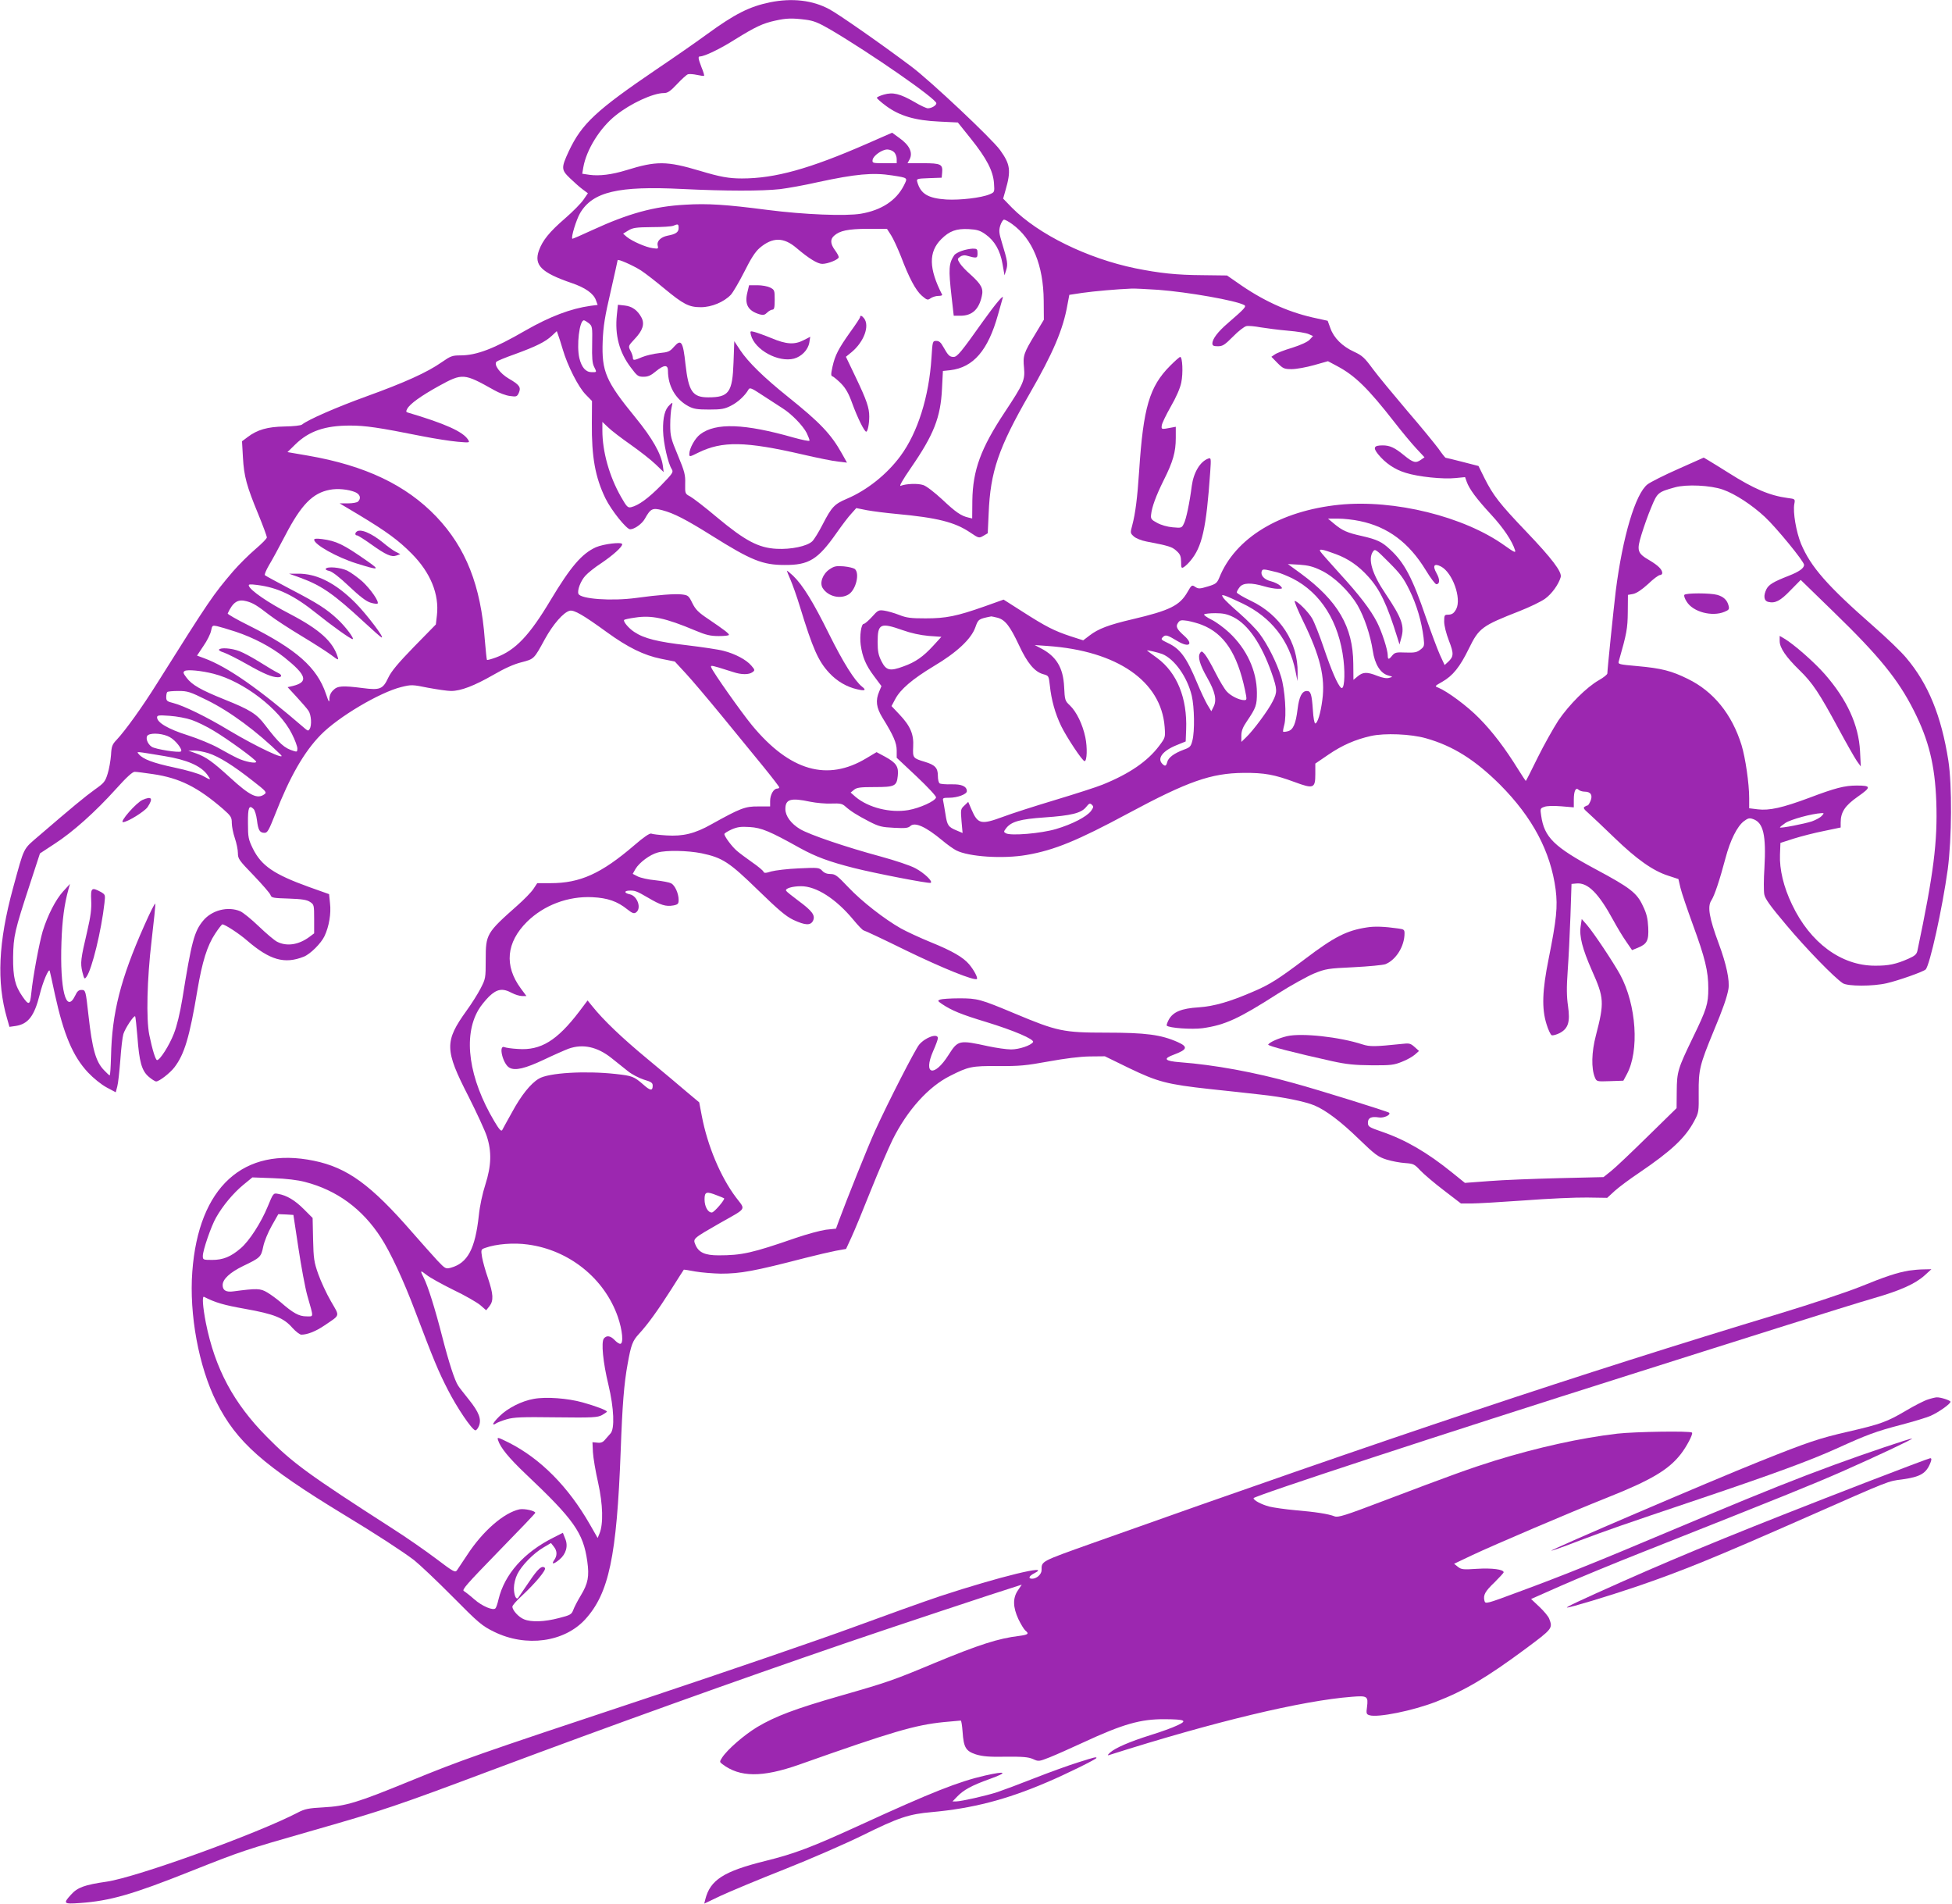 <?xml version="1.0" standalone="no"?>
<!DOCTYPE svg PUBLIC "-//W3C//DTD SVG 20010904//EN"
 "http://www.w3.org/TR/2001/REC-SVG-20010904/DTD/svg10.dtd">
<svg version="1.0" xmlns="http://www.w3.org/2000/svg"
 width="1280pt" height="1248pt" viewBox="0 0 1280 1248"
 preserveAspectRatio="xMidYMid meet">
<g transform="translate(0,1248) scale(0.1,-0.1)"
fill="#9c27b0" stroke="none">
<path d="M5050 12465 c-136 -28 -231 -76 -415 -210 -71 -52 -218 -154 -325
-226 -402 -273 -495 -360 -580 -540 -51 -110 -50 -122 7 -177 27 -26 64 -59
83 -73 l35 -26 -28 -41 c-15 -23 -70 -79 -122 -124 -103 -89 -147 -144 -171
-210 -34 -96 15 -145 213 -213 92 -31 146 -70 161 -114 l11 -30 -47 -6 c-129
-18 -266 -70 -425 -161 -209 -121 -322 -164 -429 -164 -52 0 -63 -4 -122 -45
-94 -66 -242 -133 -494 -224 -199 -72 -383 -153 -421 -184 -8 -7 -56 -12 -115
-13 -112 -2 -179 -21 -243 -70 l-36 -27 6 -106 c7 -124 24 -187 101 -373 31
-76 56 -144 56 -151 0 -8 -34 -42 -75 -77 -41 -35 -107 -100 -146 -145 -133
-156 -154 -186 -499 -735 -97 -155 -207 -308 -265 -370 -29 -30 -34 -43 -37
-100 -3 -36 -12 -91 -22 -122 -16 -52 -23 -61 -84 -104 -64 -46 -151 -118
-365 -302 -109 -94 -95 -66 -172 -346 -96 -353 -108 -614 -39 -852 l16 -56 42
6 c81 13 121 65 156 204 20 83 60 177 66 157 2 -5 17 -75 34 -154 58 -265 118
-406 217 -512 37 -39 87 -79 122 -98 l60 -32 10 38 c6 21 14 99 20 173 5 74
14 151 20 171 12 38 69 124 77 116 3 -3 9 -63 15 -133 12 -165 28 -223 74
-263 20 -17 42 -31 49 -31 20 0 91 55 120 93 65 85 99 197 150 503 32 190 65
295 117 373 22 34 44 61 47 61 17 0 112 -62 162 -106 150 -129 246 -156 372
-106 43 17 114 88 136 135 30 64 44 148 36 215 l-6 60 -132 47 c-230 83 -312
139 -368 252 -29 60 -32 73 -32 166 -1 103 7 123 37 93 8 -8 18 -41 22 -73 8
-66 18 -83 50 -83 19 0 28 17 70 123 95 244 189 408 298 519 115 118 387 279
529 314 65 16 72 16 175 -5 60 -11 127 -21 151 -21 64 0 152 34 276 105 74 43
136 71 185 83 84 22 82 20 154 152 54 98 122 176 163 186 28 7 90 -29 244
-141 138 -100 242 -151 355 -174 l90 -18 73 -79 c40 -43 148 -171 240 -283 92
-112 213 -261 270 -330 56 -69 102 -129 102 -133 0 -4 -6 -8 -14 -8 -23 0 -46
-41 -46 -81 l0 -36 -78 0 c-86 1 -118 -12 -307 -117 -108 -61 -186 -80 -295
-73 -47 3 -92 8 -100 12 -10 3 -49 -23 -110 -76 -218 -187 -356 -249 -550
-249 l-87 0 -26 -39 c-14 -21 -61 -69 -104 -107 -203 -180 -208 -188 -208
-355 0 -123 -1 -126 -34 -190 -18 -35 -59 -100 -91 -144 -146 -203 -145 -257
12 -563 54 -107 108 -224 120 -261 33 -101 30 -193 -9 -316 -19 -58 -37 -142
-43 -202 -24 -221 -73 -313 -183 -344 -34 -9 -37 -8 -90 48 -29 32 -103 114
-163 183 -271 312 -426 425 -645 470 -463 96 -757 -172 -798 -727 -21 -280 42
-622 158 -854 132 -263 306 -417 836 -739 215 -130 382 -239 460 -298 33 -26
146 -132 250 -237 176 -178 196 -194 275 -233 210 -103 460 -68 597 81 156
171 207 412 233 1102 11 306 22 445 46 575 22 123 32 150 74 195 57 62 121
150 211 291 45 71 82 130 83 130 1 1 35 -4 76 -12 41 -7 116 -13 166 -14 130
0 218 16 554 103 74 19 165 40 201 47 l67 12 35 76 c20 43 77 181 127 307 51
127 115 276 143 333 96 193 235 348 378 419 121 61 140 65 314 64 140 -1 182
3 330 30 110 20 206 32 270 33 l100 1 160 -78 c187 -90 248 -106 530 -137 105
-11 253 -27 330 -36 144 -15 291 -45 354 -71 76 -32 175 -107 290 -219 108
-104 126 -118 183 -136 35 -11 90 -21 122 -23 55 -4 61 -7 100 -49 23 -24 92
-83 154 -130 l112 -86 68 0 c37 0 193 9 347 20 154 12 339 20 412 19 l132 -2
50 46 c28 25 99 78 159 118 212 144 303 229 362 340 30 56 30 61 29 186 -1
149 6 180 98 403 62 148 87 221 97 276 9 56 -13 162 -64 299 -62 167 -75 242
-48 282 21 32 55 135 93 278 31 117 76 207 120 241 27 20 36 23 61 14 67 -23
86 -105 74 -320 -5 -74 -5 -152 -1 -173 5 -29 37 -74 145 -202 130 -155 314
-344 370 -381 33 -21 198 -21 288 0 78 18 239 75 255 90 27 25 110 402 145
656 27 205 29 553 4 714 -46 293 -132 503 -276 673 -32 39 -130 133 -217 209
-301 264 -409 387 -473 539 -32 79 -54 207 -44 261 6 32 6 33 -43 39 -119 16
-222 60 -388 165 -49 31 -106 66 -126 78 l-37 22 -166 -74 c-91 -40 -182 -86
-202 -101 -80 -61 -164 -345 -209 -700 -14 -116 -55 -515 -55 -540 0 -7 -25
-27 -55 -44 -81 -46 -195 -160 -266 -264 -33 -51 -95 -161 -136 -244 -41 -84
-76 -153 -78 -153 -1 0 -24 35 -51 78 -85 137 -167 245 -254 333 -78 80 -210
177 -269 201 -24 9 -24 10 26 38 70 40 116 97 175 218 66 135 85 149 333 246
66 26 141 62 167 81 44 32 88 93 102 141 10 34 -57 122 -226 299 -176 184
-217 238 -273 349 l-40 81 -105 27 c-58 15 -108 27 -111 27 -3 1 -24 27 -46
59 -23 31 -114 143 -204 247 -89 105 -191 228 -226 275 -55 75 -70 89 -124
114 -77 35 -133 91 -155 154 l-18 49 -100 22 c-170 39 -332 114 -495 230 l-65
45 -160 2 c-172 1 -281 13 -441 45 -315 65 -635 222 -809 397 l-58 60 15 53
c38 131 32 172 -35 265 -52 73 -458 455 -581 547 -190 143 -479 345 -538 376
-110 60 -245 75 -389 46z m232 -114 c54 -7 84 -19 165 -66 266 -157 693 -453
693 -482 0 -14 -31 -33 -56 -33 -9 0 -49 18 -87 41 -96 55 -141 66 -201 49
-25 -7 -46 -17 -46 -21 0 -5 27 -29 61 -54 88 -65 191 -95 347 -102 l123 -6
85 -106 c104 -130 146 -211 152 -292 4 -59 4 -59 -29 -73 -54 -23 -194 -39
-283 -34 -121 8 -169 37 -191 115 -6 21 -3 22 77 25 l83 3 3 33 c5 55 -8 62
-124 62 l-103 0 14 26 c22 44 -1 92 -67 139 l-48 35 -162 -71 c-379 -166 -606
-229 -823 -229 -85 0 -142 10 -275 50 -219 65 -284 66 -484 4 -94 -29 -176
-39 -241 -30 l-47 7 7 42 c20 115 109 259 213 341 97 78 245 146 316 146 24 0
42 12 86 59 30 32 62 61 71 64 9 3 36 1 59 -4 23 -5 44 -8 47 -6 2 3 -5 28
-17 56 -22 58 -24 71 -10 71 29 0 132 49 231 112 131 81 180 105 264 123 72
16 109 17 197 6z m580 -868 c10 -9 18 -29 18 -45 l0 -28 -81 0 c-77 0 -80 1
-77 22 4 27 62 68 96 68 14 0 34 -7 44 -17z m-12 -153 c107 -17 103 -14 76
-68 -50 -97 -146 -160 -280 -183 -100 -17 -374 -6 -615 25 -269 35 -392 43
-537 34 -205 -11 -372 -57 -609 -166 -71 -33 -131 -59 -132 -57 -10 8 26 125
51 168 83 140 250 179 669 158 286 -14 524 -14 642 -1 49 6 162 26 249 46 246
53 359 64 486 44z m787 -319 c134 -97 205 -270 207 -502 l1 -125 -57 -95 c-76
-125 -81 -141 -73 -221 7 -80 -3 -104 -127 -291 -157 -237 -209 -380 -212
-579 l-1 -117 -25 6 c-48 11 -83 35 -171 118 -52 48 -105 89 -125 95 -36 12
-112 9 -148 -5 -12 -5 13 39 66 116 152 220 196 333 205 520 l6 117 48 5 c152
18 248 130 313 363 14 50 28 99 31 110 10 30 -48 -39 -128 -151 -144 -203
-170 -235 -194 -235 -26 0 -36 10 -67 65 -16 30 -28 40 -46 40 -25 0 -25 -2
-32 -111 -16 -254 -90 -490 -203 -643 -89 -121 -220 -225 -352 -281 -82 -35
-99 -53 -158 -167 -26 -51 -57 -101 -69 -112 -34 -32 -138 -54 -233 -49 -119
6 -206 52 -391 206 -78 66 -158 127 -176 137 -34 18 -34 19 -33 84 2 58 -4 80
-48 186 -46 110 -50 127 -50 200 0 44 4 96 9 115 8 35 8 35 -12 16 -32 -28
-46 -82 -44 -170 2 -80 32 -213 57 -252 12 -19 7 -27 -71 -107 -83 -84 -146
-130 -195 -142 -22 -5 -29 1 -67 68 -77 135 -122 297 -122 435 l0 56 38 -36
c20 -20 87 -71 147 -113 61 -43 134 -100 164 -129 l53 -51 -6 45 c-11 75 -69
178 -177 310 -198 242 -224 304 -217 503 4 98 14 162 52 324 25 111 46 204 46
207 0 11 101 -34 153 -67 29 -19 96 -71 150 -116 129 -107 165 -125 243 -125
70 0 151 34 196 81 14 15 54 83 88 150 45 90 72 132 102 158 84 71 157 71 241
-1 80 -68 138 -104 169 -104 37 0 108 29 108 44 0 7 -11 27 -25 46 -30 41 -32
71 -6 94 37 34 92 45 221 46 l126 0 27 -42 c15 -23 43 -85 64 -137 54 -143 97
-224 138 -260 34 -29 38 -30 58 -16 12 8 34 15 50 15 16 0 27 3 25 8 -88 172
-90 280 -6 364 54 54 99 70 180 66 55 -3 75 -9 110 -34 60 -42 97 -107 112
-195 l13 -74 11 35 c12 38 9 58 -28 179 -19 63 -21 78 -11 112 7 21 18 39 25
39 7 0 31 -13 53 -29z m-2187 -26 c0 -27 -18 -40 -72 -50 -45 -9 -73 -36 -65
-66 5 -20 3 -21 -33 -16 -45 6 -134 45 -170 74 l-24 21 34 21 c30 18 51 21
155 22 66 0 129 4 140 9 31 13 35 12 35 -15z m3145 -405 c197 -15 509 -70 564
-100 16 -9 2 -24 -108 -119 -65 -56 -101 -103 -101 -133 0 -14 8 -18 36 -18
32 0 45 9 100 64 34 35 73 65 87 68 14 3 56 -1 93 -8 38 -6 119 -17 179 -22
61 -5 122 -15 138 -23 l27 -12 -22 -24 c-13 -14 -58 -35 -115 -53 -51 -15
-102 -35 -114 -44 l-22 -15 40 -41 c37 -37 45 -40 94 -40 29 0 95 12 145 26
l92 26 60 -32 c117 -62 203 -146 376 -368 49 -63 113 -140 143 -172 l54 -58
-23 -16 c-34 -24 -51 -20 -111 29 -62 51 -94 65 -140 65 -58 0 -65 -14 -31
-57 48 -59 109 -101 182 -123 82 -26 246 -43 328 -34 l61 6 11 -31 c17 -47 62
-109 161 -216 81 -88 137 -172 156 -233 5 -18 -6 -13 -68 31 -266 191 -724
304 -1084 268 -391 -40 -684 -218 -788 -479 -15 -35 -22 -41 -75 -57 -53 -16
-62 -16 -82 -3 -22 15 -24 14 -51 -33 -51 -89 -115 -121 -362 -179 -154 -36
-223 -62 -280 -106 l-42 -32 -84 27 c-105 35 -158 61 -314 161 l-124 79 -126
-45 c-182 -64 -252 -78 -385 -78 -96 0 -125 3 -175 23 -33 13 -77 25 -98 28
-35 5 -41 2 -79 -41 -23 -25 -47 -46 -54 -46 -17 0 -28 -79 -20 -138 11 -79
34 -134 86 -203 l50 -67 -15 -36 c-25 -59 -19 -105 22 -172 72 -116 93 -165
93 -214 l0 -48 130 -122 c74 -70 130 -130 128 -138 -5 -24 -107 -70 -182 -83
-119 -20 -261 16 -345 86 l-33 29 22 18 c18 15 41 18 134 18 133 0 146 6 153
73 7 61 -10 86 -83 126 l-56 30 -67 -40 c-256 -154 -501 -84 -749 215 -73 89
-255 347 -268 380 -5 14 -1 14 48 0 29 -9 72 -22 96 -30 53 -18 103 -18 126
-1 17 12 17 15 -7 43 -33 39 -107 78 -182 97 -33 9 -142 25 -242 37 -190 22
-280 44 -344 87 -37 24 -75 70 -66 79 3 3 34 10 71 15 108 17 199 -2 396 -85
69 -29 98 -36 153 -36 37 0 67 3 67 8 0 9 -30 32 -133 102 -68 45 -86 64 -107
106 -24 49 -28 52 -70 57 -44 5 -154 -3 -298 -23 -162 -22 -366 -7 -379 27 -9
23 15 86 46 119 16 18 62 55 104 82 78 53 137 106 137 124 0 17 -123 2 -173
-20 -92 -42 -165 -127 -297 -347 -138 -231 -230 -328 -357 -375 -30 -11 -58
-19 -60 -16 -2 2 -8 62 -14 132 -26 355 -124 603 -318 807 -198 207 -466 335
-842 400 l-134 23 51 50 c90 88 195 124 359 124 101 0 185 -12 475 -70 81 -16
185 -32 230 -36 81 -7 82 -7 69 14 -33 52 -150 105 -397 178 -10 3 -10 9 -2
23 17 33 90 85 207 150 157 86 164 85 364 -27 31 -18 77 -35 102 -38 43 -6 47
-5 59 20 16 37 5 53 -66 94 -58 34 -100 92 -80 111 5 5 60 28 123 50 139 51
197 80 240 120 l32 30 8 -22 c5 -13 19 -56 31 -97 31 -107 103 -249 151 -297
l41 -42 -1 -143 c-2 -224 22 -357 89 -495 38 -78 138 -203 162 -203 28 0 77
35 96 68 38 68 50 74 115 57 76 -20 154 -60 325 -167 258 -162 333 -192 477
-192 159 -1 218 35 340 209 35 50 78 107 97 127 l33 37 70 -14 c39 -7 124 -18
190 -24 272 -25 386 -54 487 -122 56 -38 58 -38 86 -22 l29 17 6 130 c11 274
64 429 267 782 156 270 222 426 250 588 l12 63 86 13 c78 11 224 24 322 28 19
1 98 -3 175 -8z m-3734 -219 c23 -19 24 -24 22 -137 -2 -88 1 -125 12 -147 19
-39 20 -37 -15 -37 -39 0 -66 31 -81 92 -19 82 0 248 30 248 5 0 19 -9 32 -19z
m7437 -1091 c80 -28 190 -100 275 -179 76 -71 257 -292 257 -314 0 -22 -32
-45 -101 -72 -100 -39 -129 -57 -145 -86 -22 -44 -18 -78 11 -85 45 -11 79 6
146 76 l67 68 216 -210 c299 -290 423 -443 525 -645 99 -195 139 -359 148
-598 9 -263 -17 -471 -124 -979 -5 -22 -17 -33 -58 -51 -81 -36 -132 -47 -221
-46 -220 0 -424 150 -543 401 -55 114 -83 230 -79 328 l3 76 87 28 c48 15 137
38 198 50 l110 23 0 32 c0 69 28 111 112 170 90 63 89 73 -7 73 -79 0 -141
-16 -310 -80 -177 -66 -263 -85 -338 -76 l-57 7 0 67 c0 96 -25 265 -50 347
-63 203 -184 352 -352 434 -107 53 -174 70 -331 84 -122 11 -128 12 -122 32
52 182 58 214 59 323 l1 112 34 6 c23 5 56 27 98 65 34 33 69 59 78 59 8 0 15
6 15 13 0 23 -26 49 -81 82 -83 48 -88 64 -55 171 15 49 43 129 64 178 40 97
44 100 155 131 75 21 233 14 315 -15z m-8970 -16 c33 -14 42 -40 20 -62 -7 -7
-36 -12 -66 -12 l-55 0 129 -77 c179 -108 257 -165 344 -253 123 -124 181
-266 165 -404 l-7 -60 -143 -146 c-105 -108 -149 -161 -169 -203 -35 -75 -54
-83 -167 -68 -134 17 -166 15 -194 -14 -16 -15 -25 -36 -25 -57 0 -28 -4 -22
-23 34 -59 173 -193 291 -505 447 -79 39 -141 75 -139 79 35 76 67 96 125 80
43 -12 67 -27 150 -91 35 -27 127 -87 205 -134 78 -47 166 -103 196 -125 48
-36 52 -38 46 -17 -31 102 -117 181 -314 284 -145 75 -259 154 -269 184 -4 11
6 12 54 6 136 -17 241 -67 393 -189 97 -78 220 -166 233 -166 15 0 -47 83 -98
130 -72 67 -129 104 -308 197 -89 47 -165 88 -169 92 -4 4 8 33 26 64 19 31
67 119 107 196 105 202 180 279 293 300 50 10 120 3 165 -15z m6589 -190 c184
-38 322 -141 433 -323 30 -50 61 -90 68 -91 24 0 25 31 2 72 -28 50 -16 67 29
44 76 -40 136 -209 100 -279 -15 -28 -28 -37 -56 -37 -21 0 -23 -5 -23 -45 0
-27 13 -78 31 -125 33 -85 32 -104 -5 -139 l-23 -21 -31 67 c-17 38 -58 148
-92 246 -88 258 -141 359 -235 445 -53 50 -85 65 -185 88 -96 21 -128 36 -179
78 l-43 36 66 0 c37 0 101 -7 143 -16z m-157 -217 c81 -30 148 -76 212 -147
77 -85 123 -181 191 -400 l14 -45 12 44 c22 77 3 129 -102 286 -91 134 -119
231 -83 280 13 18 19 13 103 -71 75 -75 97 -104 136 -184 47 -95 79 -205 92
-311 6 -53 5 -58 -21 -78 -23 -18 -38 -21 -97 -19 -61 3 -71 0 -87 -19 -23
-29 -30 -29 -30 1 0 35 -38 153 -70 216 -42 82 -115 178 -247 322 -65 72 -122
136 -126 144 -10 18 17 13 103 -19z m-96 -107 c84 -40 184 -136 239 -230 44
-77 83 -193 99 -297 13 -88 50 -147 100 -161 33 -9 33 -9 7 -16 -16 -5 -44 0
-77 13 -68 27 -94 26 -129 -3 l-28 -23 -1 107 c-2 241 -101 411 -344 590 l-85
62 75 -4 c58 -4 91 -12 144 -38z m-289 -12 c22 -5 67 -24 100 -40 187 -95 306
-286 335 -536 12 -106 4 -198 -16 -181 -22 18 -63 112 -115 266 -27 80 -61
165 -75 189 -25 43 -96 114 -114 114 -5 0 20 -60 55 -132 112 -229 146 -370
126 -517 -11 -86 -31 -152 -46 -154 -6 -1 -13 37 -16 88 -7 103 -14 125 -39
125 -32 0 -51 -36 -61 -117 -12 -99 -29 -138 -64 -147 -15 -4 -29 -5 -31 -3
-2 2 1 21 7 43 17 60 5 236 -21 319 -28 91 -87 208 -139 278 -22 31 -83 92
-133 136 -51 44 -99 90 -106 101 -12 20 -12 21 10 15 13 -4 65 -27 115 -51
188 -90 308 -243 348 -444 l13 -65 1 55 c3 199 -115 380 -306 471 -51 24 -92
49 -93 55 0 7 9 22 19 35 23 29 76 30 161 5 30 -9 69 -16 88 -16 34 0 34 1 18
19 -10 10 -37 24 -61 30 -46 11 -71 40 -61 67 6 15 12 14 101 -8z m-287 -294
c96 -48 184 -176 251 -367 37 -107 38 -124 6 -186 -28 -57 -129 -193 -174
-235 l-31 -30 0 41 c0 30 9 55 36 94 61 90 66 106 66 188 -1 144 -67 286 -181
393 -34 32 -87 71 -116 85 -30 15 -52 30 -49 35 3 4 36 8 73 8 52 0 79 -6 119
-26z m-1546 -4 c50 -14 81 -55 140 -180 54 -117 103 -175 159 -190 36 -10 36
-11 43 -72 10 -97 35 -186 75 -269 37 -75 139 -229 153 -229 16 0 19 89 5 156
-18 86 -58 168 -102 210 -31 29 -33 34 -37 120 -6 127 -51 201 -153 254 l-40
21 85 -6 c456 -32 744 -231 767 -530 5 -70 5 -70 -36 -125 -76 -101 -195 -183
-371 -254 -36 -15 -176 -60 -312 -101 -136 -41 -289 -90 -341 -110 -144 -53
-165 -49 -207 49 l-21 49 -25 -24 c-25 -23 -25 -27 -19 -102 l7 -78 -38 16
c-56 23 -63 34 -74 106 -6 35 -12 74 -15 87 -5 20 -2 22 40 22 53 0 115 23
115 43 0 32 -35 47 -101 45 -36 -1 -71 2 -77 6 -7 4 -12 26 -12 50 0 51 -18
71 -84 91 -80 24 -81 26 -78 98 5 83 -18 137 -90 213 l-52 55 24 45 c34 65
113 132 252 216 152 90 247 179 274 256 19 53 20 54 104 71 3 0 22 -4 42 -9z
m1338 -46 c147 -57 233 -188 284 -428 13 -63 13 -66 -6 -66 -31 0 -87 27 -114
57 -14 15 -48 71 -74 123 -26 52 -57 106 -69 120 -18 21 -22 23 -31 10 -18
-25 -3 -77 46 -163 52 -91 65 -148 41 -192 l-14 -28 -27 45 c-14 24 -44 88
-66 141 -70 168 -111 224 -193 262 -44 21 -46 24 -32 38 18 18 28 15 98 -27
76 -45 105 -19 41 37 -48 43 -56 60 -39 84 12 18 20 19 62 13 26 -5 68 -16 93
-26z m-6336 -45 c118 -39 234 -100 321 -169 146 -117 159 -161 56 -187 l-35
-8 60 -65 c33 -36 68 -76 77 -90 18 -26 23 -96 7 -120 -8 -12 -11 -12 -27 1
-307 265 -510 407 -665 464 l-46 17 42 63 c24 34 46 79 50 99 7 36 9 37 39 31
18 -4 72 -20 121 -36z m4374 10 c56 -20 116 -33 171 -38 l84 -6 -53 -58 c-66
-72 -117 -108 -196 -136 -89 -33 -113 -27 -144 34 -20 40 -25 65 -25 126 0
121 18 129 163 78z m1704 -157 c80 -33 164 -151 193 -274 17 -74 20 -231 4
-293 -10 -39 -15 -45 -57 -60 -64 -24 -101 -52 -108 -81 -7 -27 -14 -30 -32
-12 -36 36 2 86 94 123 l59 24 3 78 c8 206 -60 373 -190 469 -35 25 -64 47
-66 49 -6 6 74 -13 100 -23z m-6222 -129 c197 -50 432 -230 514 -394 20 -39
36 -83 36 -96 0 -21 -3 -23 -22 -17 -64 19 -95 47 -190 171 -55 73 -98 100
-268 168 -154 62 -211 95 -246 141 -23 30 -25 37 -13 45 17 11 111 2 189 -18z
m-43 -173 c151 -74 328 -205 483 -357 46 -45 -158 51 -337 158 -149 90 -297
162 -367 180 -41 10 -46 15 -46 39 0 14 3 30 7 33 3 4 36 7 73 7 60 0 76 -5
187 -60z m-100 -130 c35 -12 99 -43 143 -70 96 -57 279 -191 280 -204 0 -14
-73 0 -121 23 -24 11 -80 41 -124 66 -44 25 -136 63 -205 85 -127 40 -200 83
-200 117 0 14 12 15 83 10 45 -3 110 -15 144 -27z m-143 -113 c38 -21 85 -82
73 -93 -10 -11 -168 14 -192 30 -30 20 -44 64 -24 77 27 17 103 9 143 -14z
m8236 -7 c178 -50 323 -142 486 -304 213 -214 332 -438 365 -688 14 -113 6
-194 -46 -454 -42 -208 -46 -326 -14 -428 11 -37 27 -70 34 -73 8 -3 32 4 52
14 57 30 70 73 55 178 -9 62 -10 120 -2 231 6 82 14 244 18 359 l7 210 33 3
c74 7 145 -64 242 -243 24 -44 61 -106 83 -137 l39 -57 37 15 c62 25 73 48 69
134 -3 58 -10 90 -35 141 -39 85 -83 119 -309 240 -274 147 -338 210 -358 352
-7 45 -6 48 20 57 17 7 60 8 111 4 l83 -7 0 49 c0 59 13 85 32 66 6 -6 24 -12
39 -12 40 0 54 -23 39 -60 -7 -16 -15 -30 -19 -30 -3 0 -12 -4 -20 -9 -11 -7
-5 -16 25 -42 21 -19 98 -91 170 -161 147 -142 253 -217 353 -249 l67 -22 13
-56 c7 -31 44 -139 81 -241 81 -221 102 -307 102 -420 0 -102 -11 -137 -102
-324 -98 -203 -104 -222 -105 -351 l-1 -110 -190 -186 c-104 -102 -211 -204
-239 -226 l-50 -40 -295 -7 c-162 -4 -367 -12 -454 -19 l-160 -12 -83 67
c-163 132 -306 215 -460 268 -87 30 -93 34 -93 60 0 32 22 42 73 34 31 -5 79
17 66 31 -9 8 -456 148 -629 195 -254 71 -517 119 -742 136 -102 8 -114 23
-40 50 88 33 94 51 25 82 -110 49 -211 62 -471 62 -280 0 -320 9 -597 125
-227 95 -245 100 -365 100 -58 0 -114 -4 -125 -8 -18 -7 -17 -9 10 -28 65 -44
129 -70 291 -119 180 -55 319 -114 308 -132 -14 -22 -91 -48 -144 -48 -30 0
-98 10 -150 21 -192 42 -198 40 -260 -57 -94 -149 -169 -131 -101 25 17 38 31
76 31 85 0 34 -82 6 -123 -43 -27 -33 -203 -376 -289 -565 -46 -101 -186 -451
-236 -586 l-20 -55 -66 -7 c-36 -5 -125 -29 -198 -54 -286 -99 -353 -114 -506
-114 -90 0 -131 19 -152 70 -17 40 -16 40 160 141 182 103 170 84 106 169
-101 134 -187 339 -224 534 l-17 89 -80 67 c-44 38 -161 136 -260 218 -168
139 -289 255 -361 345 l-31 38 -55 -73 c-145 -190 -252 -256 -401 -245 -40 2
-80 8 -89 12 -42 17 -10 -113 33 -135 37 -21 103 -5 226 53 65 31 138 63 162
72 94 33 188 12 280 -61 34 -27 83 -66 109 -87 26 -21 73 -45 104 -55 48 -14
58 -21 58 -39 0 -36 -15 -35 -61 6 -62 54 -73 58 -181 70 -200 22 -442 8 -505
-31 -54 -32 -116 -110 -175 -219 -32 -57 -61 -110 -65 -118 -7 -10 -20 5 -51
57 -168 282 -207 557 -105 731 14 25 46 64 70 88 52 50 89 56 150 23 21 -11
51 -20 66 -20 l29 0 -37 50 c-110 149 -95 302 41 437 111 109 269 169 429 161
100 -5 163 -27 229 -80 30 -24 43 -29 55 -21 40 25 12 109 -39 120 -35 7 -40
22 -7 24 39 2 51 -2 126 -46 83 -49 117 -60 167 -51 30 6 34 11 34 37 0 41
-24 95 -49 108 -11 6 -57 15 -103 20 -46 4 -98 16 -116 25 l-33 17 18 32 c25
42 94 94 146 108 57 16 197 13 287 -5 138 -29 182 -58 370 -241 136 -132 183
-172 233 -196 78 -36 113 -38 129 -4 15 34 -6 63 -97 130 -40 30 -77 59 -80
65 -9 15 40 30 98 30 100 0 228 -82 342 -219 32 -39 63 -71 69 -71 5 0 129
-58 275 -130 243 -118 452 -202 467 -188 7 8 -19 58 -51 96 -39 46 -111 88
-252 145 -71 29 -159 70 -195 90 -108 61 -257 177 -345 270 -73 77 -86 87
-117 87 -23 0 -42 7 -55 22 -20 20 -26 21 -153 15 -73 -3 -154 -13 -180 -20
-38 -12 -48 -12 -52 -1 -3 7 -36 35 -74 61 -38 27 -83 60 -100 75 -32 27 -82
94 -82 110 0 5 21 18 47 30 37 16 60 20 119 16 78 -5 131 -27 330 -138 106
-58 190 -89 355 -131 139 -35 486 -102 501 -97 19 7 -41 65 -100 96 -33 18
-133 51 -228 77 -229 62 -464 142 -527 179 -60 36 -97 86 -97 132 0 65 35 75
162 48 40 -8 103 -14 140 -12 56 2 71 -1 90 -18 36 -32 77 -58 156 -99 66 -34
84 -38 164 -42 74 -4 93 -2 108 12 30 27 101 -5 208 -94 32 -27 73 -56 92 -66
82 -42 307 -57 462 -30 181 31 334 94 665 272 393 211 544 264 758 266 137 1
201 -11 334 -60 124 -46 136 -42 136 52 l0 69 85 58 c92 63 178 100 280 123
90 20 262 13 360 -15z m-7983 -98 c69 -22 165 -82 294 -184 84 -65 90 -73 73
-85 -46 -34 -95 -10 -224 108 -114 104 -158 136 -222 159 l-53 19 37 0 c20 1
63 -7 95 -17z m-288 -19 c147 -24 239 -64 281 -123 26 -36 24 -37 -31 -6 -25
14 -104 37 -185 54 -141 30 -207 55 -234 88 -16 19 -26 19 169 -13z m-76 -118
c176 -26 293 -85 460 -229 52 -46 57 -54 57 -92 0 -22 9 -67 20 -99 11 -32 20
-76 20 -98 0 -37 7 -47 104 -147 57 -60 107 -117 110 -128 6 -18 17 -20 119
-23 87 -3 119 -8 140 -22 26 -17 27 -20 27 -112 l0 -94 -32 -24 c-71 -52 -148
-63 -211 -31 -18 9 -72 55 -120 101 -48 46 -103 91 -122 99 -81 34 -186 7
-243 -62 -58 -70 -76 -136 -136 -511 -16 -96 -36 -180 -56 -230 -30 -77 -91
-173 -110 -173 -10 0 -31 68 -51 165 -21 103 -15 365 15 618 15 126 26 234 24
242 -2 7 -34 -57 -72 -143 -156 -351 -212 -573 -218 -859 -2 -68 -5 -123 -9
-123 -3 0 -19 15 -36 33 -55 56 -78 138 -103 362 -18 163 -19 165 -46 165 -18
0 -28 -9 -41 -37 -60 -124 -101 39 -90 352 5 145 19 248 46 345 l10 35 -45
-49 c-49 -54 -101 -155 -134 -261 -22 -75 -64 -296 -75 -408 -8 -77 -16 -80
-57 -21 -50 72 -63 127 -62 259 2 138 10 173 110 478 l66 202 96 63 c118 76
267 209 403 360 69 77 108 112 122 112 12 0 66 -7 120 -15z m6151 -242 c-29
-38 -124 -87 -229 -118 -97 -29 -297 -46 -329 -28 -16 9 -15 11 3 35 34 42 91
58 250 69 175 12 241 28 273 68 20 25 25 27 38 15 12 -12 11 -17 -6 -41z
m4791 -33 c-9 -10 -39 -26 -64 -35 -49 -16 -203 -46 -209 -40 -2 2 14 15 36
30 35 23 174 61 236 64 18 1 18 0 1 -19z m-9944 -2399 c208 -54 375 -176 497
-365 62 -95 148 -280 222 -476 125 -329 153 -397 216 -520 59 -116 155 -259
180 -267 6 -2 17 10 24 27 19 45 1 92 -66 175 -31 39 -63 79 -70 91 -22 33
-60 149 -104 320 -47 184 -94 333 -121 386 -26 51 -24 53 19 19 20 -16 99 -60
174 -97 76 -36 155 -82 177 -100 l39 -34 21 26 c29 37 26 80 -9 184 -17 48
-34 110 -39 138 -8 50 -7 51 21 61 73 26 187 35 279 22 271 -36 502 -222 590
-473 31 -89 39 -178 16 -178 -8 0 -24 11 -37 25 -27 28 -52 32 -70 10 -19 -23
-6 -157 30 -305 36 -151 42 -288 13 -318 -10 -11 -26 -29 -36 -41 -13 -16 -27
-22 -50 -19 l-32 3 3 -65 c2 -36 17 -126 34 -200 32 -144 35 -272 9 -334 l-12
-29 -51 89 c-142 248 -324 431 -531 536 -75 37 -78 38 -71 16 15 -48 71 -117
183 -223 314 -297 376 -384 402 -571 14 -99 5 -145 -42 -223 -22 -36 -44 -79
-50 -96 -11 -29 -19 -34 -94 -53 -95 -25 -181 -28 -229 -8 -35 14 -76 59 -76
83 0 8 27 39 60 69 91 85 165 173 153 185 -19 19 -45 -4 -106 -95 -34 -50 -65
-95 -69 -101 -13 -17 -28 17 -28 64 0 26 9 64 22 90 27 56 106 138 172 176
l49 29 18 -23 c23 -28 24 -59 3 -89 -21 -30 -3 -28 35 4 43 36 58 89 37 137
l-15 38 -63 -32 c-193 -97 -319 -239 -359 -404 -6 -27 -15 -54 -20 -59 -15
-17 -88 14 -139 59 -27 24 -58 48 -68 54 -15 8 17 44 225 258 133 136 243 251
243 255 0 13 -71 29 -103 23 -103 -22 -242 -143 -344 -300 -29 -44 -59 -88
-66 -99 -12 -17 -21 -13 -137 75 -69 52 -198 142 -288 199 -549 353 -654 429
-822 600 -218 220 -340 447 -400 747 -20 103 -26 178 -12 171 74 -38 129 -54
270 -79 190 -34 253 -59 310 -125 22 -24 48 -44 58 -44 40 0 95 22 151 60 107
73 102 56 43 159 -29 50 -66 130 -83 178 -28 79 -31 102 -34 228 l-3 140 -58
58 c-58 58 -111 90 -168 100 -31 6 -32 6 -68 -82 -44 -107 -122 -228 -178
-275 -64 -55 -115 -76 -186 -76 -60 0 -62 1 -62 26 0 37 55 197 87 252 44 78
113 160 177 213 l61 50 135 -5 c87 -3 162 -12 211 -25z m2701 -88 c24 -9 44
-17 46 -19 9 -6 -65 -93 -80 -93 -26 -1 -48 39 -48 86 0 50 12 54 82 26z
m-2745 -346 c18 -120 44 -260 58 -310 43 -152 44 -137 -7 -137 -47 0 -87 22
-168 93 -25 21 -64 50 -88 64 -45 27 -68 27 -220 7 -49 -7 -72 6 -72 41 0 39
48 83 134 125 113 54 118 59 132 127 7 34 31 93 56 137 l43 76 50 -2 49 -3 33
-218z"/>
<path d="M6306 10835 c-21 -7 -43 -20 -48 -27 -37 -55 -39 -90 -18 -275 l14
-123 44 0 c76 0 121 41 140 128 12 50 -3 78 -75 143 -28 24 -59 57 -69 73 -17
28 -17 29 2 43 10 8 28 11 39 8 71 -20 75 -19 75 14 0 28 -3 31 -32 31 -18 -1
-51 -7 -72 -15z"/>
<path d="M4901 10564 c-20 -80 4 -122 81 -145 23 -6 33 -4 49 12 10 10 26 19
34 19 12 0 15 14 15 65 0 61 -1 65 -30 80 -16 8 -53 15 -83 15 l-55 0 -11 -46z"/>
<path d="M4045 10416 c-14 -132 15 -245 92 -346 41 -55 48 -60 83 -60 29 0 48
8 80 35 53 44 80 46 80 5 0 -101 50 -188 134 -233 34 -18 57 -22 136 -22 81 0
102 4 143 25 46 23 93 67 115 106 8 15 19 11 93 -38 46 -30 104 -67 128 -83
61 -38 135 -114 161 -164 11 -24 20 -46 18 -50 -2 -5 -48 5 -103 20 -322 92
-512 99 -613 22 -35 -26 -71 -92 -72 -129 0 -20 2 -20 58 8 158 78 310 75 687
-12 95 -22 198 -43 230 -46 l59 -7 -33 59 c-72 129 -144 204 -356 374 -157
126 -258 225 -311 304 l-39 59 -5 -139 c-7 -197 -30 -229 -166 -229 -103 0
-129 39 -149 217 -16 149 -28 168 -75 115 -28 -32 -37 -36 -98 -42 -37 -4 -87
-16 -111 -26 -53 -23 -61 -23 -61 -4 0 9 -7 30 -16 46 -15 30 -15 31 29 78 52
55 65 97 44 138 -25 48 -62 75 -110 80 l-45 5 -7 -66z"/>
<path d="M5640 10401 c0 -5 -29 -49 -64 -97 -78 -110 -100 -152 -117 -228 -11
-51 -11 -60 1 -64 8 -3 33 -24 56 -47 30 -31 50 -66 73 -131 34 -93 79 -184
91 -184 10 0 20 52 20 99 0 58 -17 107 -87 254 l-66 138 38 31 c80 67 119 171
81 221 -14 18 -26 22 -26 8z"/>
<path d="M4924 10284 c25 -98 180 -182 283 -155 50 14 92 58 100 105 l6 38
-43 -22 c-60 -31 -113 -28 -211 13 -46 19 -97 37 -113 41 -27 7 -28 6 -22 -20z"/>
<path d="M7672 10081 c-135 -136 -175 -274 -202 -686 -12 -182 -25 -281 -45
-357 -14 -52 -14 -53 10 -75 13 -12 50 -27 82 -33 147 -28 169 -35 197 -61 25
-22 30 -35 31 -72 0 -39 2 -44 16 -36 9 5 29 23 43 40 79 93 106 212 132 587
6 87 5 92 -12 86 -54 -19 -97 -91 -109 -179 -14 -110 -37 -220 -52 -248 -14
-29 -16 -29 -73 -24 -35 3 -77 15 -102 29 -38 20 -43 27 -40 53 5 51 33 126
82 225 62 123 80 187 80 278 l0 74 -27 -5 c-68 -13 -68 -13 -65 13 1 14 28 69
59 124 36 62 62 122 69 158 13 61 8 168 -7 168 -5 0 -35 -27 -67 -59z"/>
<path d="M5440 8748 c-46 -31 -67 -90 -45 -124 36 -56 118 -74 171 -40 47 31
73 138 39 166 -8 6 -40 14 -72 17 -50 4 -63 1 -93 -19z"/>
<path d="M5160 8738 c0 -3 11 -30 24 -60 13 -30 41 -108 61 -174 85 -278 121
-359 193 -436 50 -54 115 -92 183 -107 51 -12 62 -6 32 17 -49 39 -124 159
-216 344 -104 210 -171 320 -236 383 -23 21 -41 36 -41 33z"/>
<path d="M11045 8580 c-4 -6 3 -26 15 -44 41 -68 167 -101 248 -67 29 12 33
17 27 40 -9 37 -33 59 -74 71 -47 13 -208 13 -216 0z"/>
<path d="M11670 8277 c0 -44 41 -104 129 -190 86 -83 131 -151 255 -381 53
-98 108 -195 122 -215 l26 -36 -5 100 c-9 172 -85 338 -231 505 -69 79 -204
197 -265 233 l-31 18 0 -34z"/>
<path d="M2337 8993 c-11 -10 -8 -23 4 -23 6 0 47 -26 92 -58 98 -70 134 -86
167 -74 l25 9 -31 16 c-16 8 -52 34 -79 57 -80 66 -155 97 -178 73z"/>
<path d="M2060 8942 c0 -32 148 -115 275 -155 154 -48 160 -46 70 17 -155 108
-198 129 -294 142 -33 4 -51 3 -51 -4z"/>
<path d="M2136 8751 c-3 -5 7 -11 23 -14 19 -4 67 -41 130 -101 71 -67 113
-99 141 -107 22 -7 43 -9 46 -6 12 12 -46 95 -100 145 -31 27 -75 59 -99 71
-44 21 -131 29 -141 12z"/>
<path d="M1970 8692 c139 -51 218 -106 419 -292 56 -52 107 -97 113 -99 24 -8
-98 152 -170 225 -130 131 -255 195 -381 193 l-56 0 75 -27z"/>
<path d="M1436 8221 c-3 -4 11 -13 32 -19 20 -7 89 -41 152 -77 109 -62 164
-85 202 -85 29 0 29 16 0 29 -15 7 -66 37 -115 68 -48 30 -110 64 -137 74 -52
20 -125 25 -134 10z"/>
<path d="M10365 6407 c-10 -65 11 -147 74 -290 80 -179 82 -209 26 -425 -29
-110 -31 -216 -7 -275 12 -28 12 -28 99 -25 l88 3 22 41 c84 153 64 456 -43
654 -47 85 -173 274 -217 325 l-35 40 -7 -48z"/>
<path d="M8964 6400 c-133 -20 -215 -62 -405 -206 -175 -132 -233 -169 -339
-214 -154 -67 -258 -97 -359 -104 -114 -7 -169 -30 -197 -81 -10 -19 -16 -37
-13 -39 16 -16 164 -26 234 -17 148 21 236 61 495 227 85 54 192 113 237 132
77 31 92 33 260 41 98 5 192 14 208 20 69 28 125 117 125 202 0 24 -4 27 -42
32 -92 13 -155 15 -204 7z"/>
<path d="M8440 5687 c-55 -13 -114 -39 -124 -55 -5 -9 172 -54 419 -109 96
-21 148 -26 260 -27 124 -1 147 2 198 23 32 12 70 34 85 47 l27 24 -29 26
c-27 24 -35 26 -85 20 -174 -18 -208 -19 -257 -3 -150 49 -398 76 -494 54z"/>
<path d="M935 7236 c-42 -18 -154 -147 -128 -146 30 1 141 70 161 99 38 58 27
73 -33 47z"/>
<path d="M598 6578 c3 -55 -3 -104 -26 -203 -43 -183 -46 -208 -32 -267 12
-47 14 -50 27 -32 36 49 98 304 118 484 6 54 6 55 -25 73 -59 32 -66 26 -62
-55z"/>
<path d="M3500 3309 c-80 -14 -172 -61 -225 -114 -26 -25 -44 -49 -41 -52 3
-3 11 -1 18 5 7 5 39 18 70 27 48 14 99 16 325 13 241 -3 271 -1 301 15 17 10
32 20 32 22 0 9 -74 37 -160 61 -97 27 -239 38 -320 23z"/>
<path d="M12518 4150 c-78 -13 -156 -39 -323 -107 -88 -35 -322 -113 -520
-173 -1326 -401 -2523 -800 -4515 -1508 -339 -121 -330 -116 -330 -176 0 -27
-32 -56 -62 -56 -28 0 -21 18 15 36 121 63 -231 -23 -617 -150 -105 -35 -364
-128 -576 -206 -212 -78 -821 -287 -1355 -465 -1126 -374 -1202 -401 -1555
-545 -337 -138 -412 -161 -560 -169 -97 -5 -123 -11 -165 -33 -268 -140 -1058
-425 -1255 -454 -146 -21 -192 -38 -234 -85 -54 -59 -50 -63 61 -55 194 14
342 56 718 206 348 138 352 139 805 269 472 135 548 161 1175 396 791 296
1596 585 2335 838 239 82 994 333 1118 371 l22 7 -25 -37 c-35 -51 -33 -111 3
-189 16 -33 36 -66 45 -74 27 -22 20 -28 -40 -36 -135 -16 -263 -57 -553 -177
-270 -113 -310 -127 -614 -214 -303 -87 -430 -135 -550 -206 -86 -52 -196
-147 -231 -201 -17 -27 -17 -28 1 -42 115 -88 262 -89 504 -4 613 217 761 260
949 279 57 5 107 10 111 10 4 0 9 -33 12 -73 7 -104 21 -127 88 -149 43 -13
86 -17 195 -15 113 1 147 -2 178 -15 37 -17 39 -17 110 11 40 16 137 59 217
96 265 123 380 155 537 154 136 -1 152 -9 82 -41 -29 -14 -108 -43 -174 -63
-139 -44 -229 -83 -265 -114 -18 -17 -20 -21 -7 -17 689 219 1266 357 1592
382 101 8 108 4 99 -67 -6 -42 -4 -48 16 -54 54 -17 284 29 438 89 186 72 333
159 589 349 172 128 176 132 152 194 -5 15 -35 51 -65 79 l-54 51 192 85 c106
47 355 150 553 228 919 364 1094 435 1295 523 222 98 471 215 458 216 -13 1
-299 -95 -509 -172 -248 -91 -463 -177 -834 -332 -590 -248 -665 -279 -835
-347 -96 -39 -275 -108 -398 -153 -220 -82 -222 -82 -228 -59 -9 37 4 61 67
121 32 32 59 61 59 65 0 19 -76 29 -173 23 -93 -6 -104 -5 -127 13 l-25 20
120 57 c140 66 634 277 885 377 284 113 400 181 480 283 39 49 84 135 75 143
-11 12 -374 6 -490 -7 -239 -28 -521 -90 -803 -177 -157 -49 -280 -93 -736
-266 -247 -94 -292 -108 -315 -99 -41 16 -126 29 -256 40 -66 6 -143 17 -172
24 -52 14 -103 41 -103 55 0 14 1262 428 2458 806 270 86 711 225 980 310 268
85 552 173 632 196 170 49 269 93 331 149 l44 40 -50 -1 c-27 0 -71 -4 -97 -8z"/>
<path d="M12642 3305 c-23 -7 -88 -40 -145 -74 -122 -72 -166 -88 -374 -136
-193 -44 -267 -69 -582 -195 -332 -133 -1375 -580 -1368 -586 2 -2 84 27 182
65 190 71 260 96 795 276 483 163 714 248 890 327 205 93 258 113 430 158 80
21 165 47 190 58 52 23 130 78 130 92 0 9 -64 30 -90 29 -8 0 -34 -6 -58 -14z"/>
<path d="M12235 2761 c-771 -298 -1178 -464 -1595 -649 -283 -126 -378 -171
-364 -171 19 -1 271 75 454 137 304 104 512 189 1120 457 551 243 529 234 623
246 121 17 159 39 187 113 7 19 6 26 -3 26 -6 0 -196 -72 -422 -159z"/>
<path d="M7070 926 c-58 -18 -186 -64 -285 -103 -99 -39 -209 -80 -245 -92
-77 -25 -235 -60 -269 -61 l-25 0 30 31 c42 44 94 73 214 116 122 44 109 54
-29 23 -175 -40 -350 -109 -821 -325 -319 -146 -427 -187 -620 -235 -275 -68
-363 -125 -395 -252 l-7 -28 105 50 c58 27 246 106 419 174 172 68 403 169
513 223 238 118 306 140 456 153 265 24 487 81 753 195 121 51 326 152 326
160 0 8 -10 6 -120 -29z"/>
</g>
</svg>
